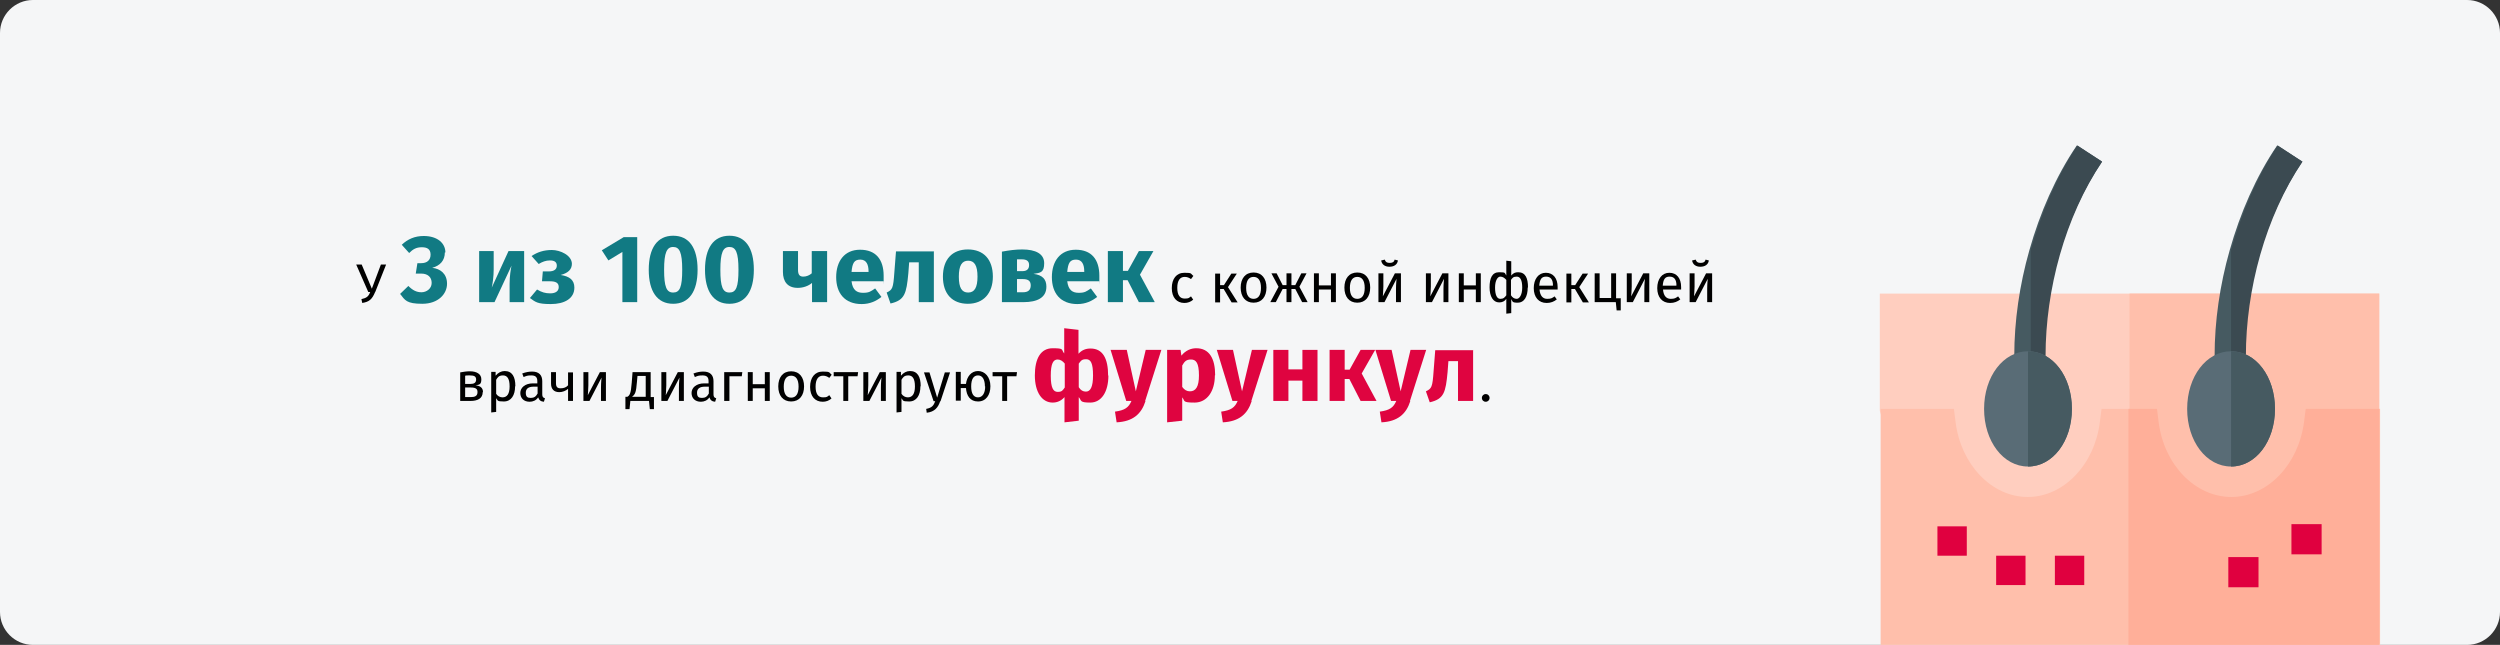 <?xml version="1.0" encoding="UTF-8"?>
<svg xmlns="http://www.w3.org/2000/svg" id="Ebene_1" data-name="Ebene 1" version="1.1" viewBox="0 0 911 235">
  <rect x="0" y="0" width="911" height="235" fill="#333333" stroke="none"/>
  <defs>
    <style>
      .cls-1 {
        fill: #117a83;
      }

      .cls-1, .cls-2, .cls-3, .cls-4, .cls-5, .cls-6, .cls-7, .cls-8, .cls-9, .cls-10, .cls-11 {
        stroke-width: 0px;
      }

      .cls-2 {
        fill: #000;
      }

      .cls-3 {
        fill: #465a61;
      }

      .cls-4 {
        fill: #ffbfab;
      }

      .cls-5 {
        fill: #f5f6f7;
      }

      .cls-6 {
        fill: #596c76;
      }

      .cls-7 {
        fill: #e0003f;
      }

      .cls-8 {
        fill: #df0440;
      }

      .cls-9 {
        fill: #3b4a51;
      }

      .cls-10 {
        fill: #ffcebf;
      }

      .cls-11 {
        fill: #ffaf99;
      }
    </style>
  </defs>
  <g id="Page-1">
    <g id="Illustrationen">
      <g id="furunkel-haeufigkeit">
        <g id="Mask">
          <path id="path-1" class="cls-5" d="M12,0h887C905.6,0,911,5.4,911,12v211c0,6.6-5.4,12-12,12H12c-6.6,0-12-5.4-12-12V12C0,5.4,5.4,0,12,0Z"></path>
        </g>
        <g id="skin-care-Clipped">
          <g id="skin-care">
            <g id="Group">
              <polygon id="Path" class="cls-10" points="867 107 867 149.7 851 203 701 203 685 149.7 685 107 867 107"></polygon>
              <polygon id="Path-2" class="cls-4" points="867 107 867 149.7 851 203 776 203 776 107 867 107"></polygon>
              <path id="Path-3" class="cls-4" d="M840.3,149l-.6,4.7c-1.9,15.6-13.2,27.4-26.3,27.4s-24.4-11.8-26.3-27.4l-.6-4.7h-20.7l-.6,4.7c-1.9,15.6-13.2,27.4-26.3,27.4s-24.4-11.8-26.3-27.4l-.6-4.7h-26.7v86h182v-86h-27Z"></path>
              <g id="Path-4">
                <path class="cls-11" d="M867,149v86h-91.4v-86h10.4l.6,4.7c1.9,15.6,13.3,27.4,26.5,27.4s24.5-11.8,26.5-27.4l.6-4.7h26.8Z"></path>
                <polygon class="cls-7" points="706 191.8 716.7 191.8 716.7 202.5 706 202.5 706 191.8"></polygon>
                <polygon class="cls-7" points="727.4 202.5 738.1 202.5 738.1 213.2 727.4 213.2 727.4 202.5"></polygon>
                <polygon class="cls-7" points="748.8 202.5 759.5 202.5 759.5 213.2 748.8 213.2 748.8 202.5"></polygon>
              </g>
              <polygon id="Path-5" class="cls-7" points="812 203 823 203 823 214 812 214 812 203"></polygon>
              <polygon id="Path-6" class="cls-7" points="835 191 846 191 846 202 835 202 835 191"></polygon>
              <path id="Path-7" class="cls-3" d="M766,58.9c-13.8,20.2-21,46.6-21,70.9v4.2h-11v-4.2c0-12.8,1.9-25.9,5.5-38.6,3.8-13.5,9.6-26.9,17.3-38.2l9.2,5.9Z"></path>
              <path id="Path-8" class="cls-9" d="M766,58.9c-13.5,20.2-20.6,46.6-20.6,70.9v4.2h-5.4v-42.8c3.8-13.5,9.5-26.9,17-38.2l9,5.9Z"></path>
              <path id="Path-9" class="cls-6" d="M739,128c-9,0-16,9.2-16,21s7,21,16,21,16-9.2,16-21-7-21-16-21Z"></path>
              <path id="Path-10" class="cls-3" d="M755,149c0,11.8-7,21-16,21v-42c9,0,16,9.2,16,21Z"></path>
              <path id="Path-11" class="cls-3" d="M839,58.9c-13.8,20.2-21,46.6-21,70.9v4.2h-11v-4.2c0-12.8,1.9-25.9,5.5-38.6,3.8-13.5,9.6-26.9,17.3-38.2l9.2,5.9Z"></path>
              <path id="Path-12" class="cls-9" d="M839,58.9c-13.5,20.2-20.6,46.6-20.6,70.9v4.2h-5.4v-42.8c3.8-13.5,9.5-26.9,17-38.2l9,5.9Z"></path>
              <path id="Path-13" class="cls-6" d="M813,128c-9,0-16,9.2-16,21s7,21,16,21,16-9.2,16-21-7-21-16-21Z"></path>
              <path id="Path-14" class="cls-3" d="M829,149c0,11.8-7,21-16,21v-42c9,0,16,9.2,16,21Z"></path>
            </g>
          </g>
        </g>
      </g>
    </g>
  </g>
  <g>
    <path class="cls-2" d="M136.7,106.4c-1.1,2.7-2.2,3.6-4.7,4l-.3-1.4c1.8-.4,2.6-.9,3.2-2.6h-.7l-4.4-10h2l3.7,8.8,3.3-8.8h1.9l-4,10.1Z"></path>
    <path class="cls-1" d="M162.1,92c0,2.9-1.7,4.8-4.6,5.6,2.9.3,5.4,2.1,5.4,5.8s-3.2,7.3-9,7.3-6.3-1.3-8.1-3.6l3-2.9c1.6,1.6,3,2.3,4.8,2.3s3.7-1.3,3.7-3.4-1.4-3.4-3.8-3.4h-2l.6-3.8h1.4c2.1,0,3.4-1.1,3.4-3.1s-1.2-2.7-3.2-2.7-3.2.7-4.6,2.1l-2.7-3c2.2-2.1,4.8-3.2,8-3.2,5.1,0,7.9,2.7,7.9,6Z"></path>
    <path class="cls-1" d="M190.9,110.1h-5.2v-6.6c0-2.9.4-5.3.7-6.7l-6.2,13.3h-5.6v-18.6h5.3v6.7c0,2.7-.4,5.2-.7,6.6l6.1-13.3h5.7v18.6Z"></path>
    <path class="cls-1" d="M208.4,96.1c0,2.1-1.4,3.4-4.1,4.1,3.2.5,5,1.8,5,4.6,0,4-3.6,6-8.6,6s-5.6-.8-7.6-2.2l2.6-3.1c1.7,1,3,1.4,4.8,1.4s3.1-.7,3.1-2.3-1.2-2.1-3.2-2.1h-2.9l.3-3.6h2.2c1.8,0,2.9-.7,2.9-2.1s-1-1.9-2.5-1.9-2.8.5-4.1,1.3l-2.6-2.9c2.1-1.4,4.4-2.2,7.4-2.2s7.3,1.9,7.3,5.1Z"></path>
    <path class="cls-1" d="M232.2,110.1h-5.4v-18.3l-5.1,3.1-2.4-3.7,8-4.8h4.9v23.7Z"></path>
    <path class="cls-1" d="M254.2,98.3c0,7.9-3.1,12.4-8.9,12.4s-8.9-4.5-8.9-12.4,3.1-12.4,8.9-12.4,8.9,4.4,8.9,12.4ZM242,98.3c0,6.3.9,8.3,3.3,8.3s3.3-1.9,3.3-8.3-1-8.3-3.3-8.3-3.3,2-3.3,8.3Z"></path>
    <path class="cls-1" d="M274.7,98.3c0,7.9-3.1,12.4-8.9,12.4s-8.9-4.5-8.9-12.4,3.1-12.4,8.9-12.4,8.9,4.4,8.9,12.4ZM262.5,98.3c0,6.3.9,8.3,3.3,8.3s3.3-1.9,3.3-8.3-1-8.3-3.3-8.3-3.3,2-3.3,8.3Z"></path>
    <path class="cls-1" d="M301.4,91.5v18.6h-5.5v-7c-1.3,1.1-3.2,1.8-5.2,1.8-3.7,0-5.4-2.3-5.4-5.8v-7.6h5.5v6.9c0,1.8.7,2.4,1.9,2.4s2.3-.5,3.1-1.2v-8.1h5.5Z"></path>
    <path class="cls-1" d="M321.8,102.5h-11.5c.4,3.3,2,4.2,4.2,4.2s2.8-.5,4.4-1.6l2.3,3.1c-1.9,1.5-4.2,2.6-7.2,2.6-6.2,0-9.3-4-9.3-9.8s3-10,8.7-10,8.6,3.5,8.6,9.5,0,1.4-.1,2ZM316.5,98.9c0-2.5-.8-4.3-3-4.3s-2.9,1.2-3.2,4.5h6.2v-.2Z"></path>
    <path class="cls-1" d="M340.3,91.5v18.6h-5.5v-14.5h-3.5l-.3,4c-.7,7.4-1.3,9.8-6.5,11l-1.4-4c2.1-1,2.4-1.5,2.8-7.3l.6-7.7h13.9Z"></path>
    <path class="cls-1" d="M361.8,100.8c0,6-3.4,9.9-9.1,9.9s-9.1-3.6-9.1-9.9,3.4-9.9,9.1-9.9,9.1,3.6,9.1,9.9ZM349.4,100.8c0,4.1,1.1,5.8,3.4,5.8s3.4-1.8,3.4-5.8-1.1-5.8-3.4-5.8-3.4,1.8-3.4,5.8Z"></path>
    <path class="cls-1" d="M381.3,104.5c0,4-3.4,5.6-8.3,5.6h-7.9v-18.4c2.7-.5,5-.8,7.4-.8,4.9,0,8,1.6,8,5s-1.3,3.5-3.9,3.9c3.3.4,4.7,2,4.7,4.6ZM370.6,94.5v4.3h2c1.5,0,2.4-.7,2.4-2.2s-.9-2.1-2.7-2.1-1.1,0-1.7,0ZM375.6,104c0-1.5-.8-2.3-2.8-2.3h-2.2v4.8h2.2c1.7,0,2.8-.7,2.8-2.5Z"></path>
    <path class="cls-1" d="M400.4,102.5h-11.5c.4,3.3,2,4.2,4.2,4.2s2.8-.5,4.4-1.6l2.3,3.1c-1.9,1.5-4.2,2.6-7.2,2.6-6.2,0-9.3-4-9.3-9.8s3-10,8.7-10,8.6,3.5,8.6,9.5,0,1.4-.1,2ZM395.1,98.9c0-2.5-.8-4.3-3-4.3s-2.9,1.2-3.2,4.5h6.2v-.2Z"></path>
    <path class="cls-1" d="M415.4,100.1l5.4,10h-5.8l-4.1-8h-1.7v8h-5.5v-18.6h5.5v7.2h1.8l4-7.2h5.3l-4.9,8.6Z"></path>
    <path class="cls-2" d="M434.9,100.5l-.9,1.2c-.7-.5-1.4-.8-2.3-.8-1.7,0-2.7,1.3-2.7,4s1,3.9,2.7,3.9,1.5-.3,2.3-.8l.8,1.2c-.9.8-2,1.2-3.2,1.2-2.8,0-4.6-2-4.6-5.4s1.7-5.6,4.6-5.6,2.2.3,3.2,1.1Z"></path>
    <path class="cls-2" d="M447.4,104.5l3.6,5.7h-2.2l-2.9-4.9h-1.3v4.9h-1.8v-10.5h1.8v4.2h1.4l2.7-4.2h2l-3.2,4.9Z"></path>
    <path class="cls-2" d="M461.5,104.8c0,3.3-1.7,5.5-4.7,5.5s-4.7-2.2-4.7-5.5,1.7-5.5,4.7-5.5,4.7,2.2,4.7,5.5ZM454.1,104.9c0,2.7,1,4,2.7,4s2.7-1.3,2.7-4-1-4-2.7-4-2.7,1.3-2.7,4Z"></path>
    <path class="cls-2" d="M473.5,104.5l3,5.6h-2l-2.5-4.8h-1.4v4.8h-1.8v-4.8h-1.4l-2.5,4.8h-2l3-5.6-2.6-4.9h1.9l2.2,4.3h1.4v-4.3h1.8v4.3h1.4l2.2-4.3h1.9l-2.6,4.9Z"></path>
    <path class="cls-2" d="M485,105.5h-4.4v4.6h-1.8v-10.5h1.8v4.4h4.4v-4.4h1.8v10.5h-1.8v-4.6Z"></path>
    <path class="cls-2" d="M499.3,104.8c0,3.3-1.7,5.5-4.7,5.5s-4.7-2.2-4.7-5.5,1.7-5.5,4.7-5.5,4.7,2.2,4.7,5.5ZM491.9,104.9c0,2.7,1,4,2.7,4s2.7-1.3,2.7-4-1-4-2.7-4-2.7,1.3-2.7,4Z"></path>
    <path class="cls-2" d="M510.5,110.1h-1.8v-4.8c0-1.9.2-3.5.2-3.7l-4.4,8.5h-2.2v-10.5h1.8v4.8c0,1.6-.2,3.4-.2,3.6l4.4-8.4h2.2v10.5ZM503.4,94.9l1.2-.3c.3.9.8,1.2,1.8,1.2s1.6-.3,1.8-1.2l1.2.3c-.2,1.5-1.4,2.3-3.1,2.3s-2.8-.9-3-2.3Z"></path>
    <path class="cls-2" d="M527.8,110.1h-1.8v-4.8c0-1.9.2-3.5.2-3.7l-4.4,8.5h-2.2v-10.5h1.8v4.8c0,1.6-.2,3.4-.2,3.6l4.4-8.4h2.2v10.5Z"></path>
    <path class="cls-2" d="M537.8,105.5h-4.4v4.6h-1.8v-10.5h1.8v4.4h4.4v-4.4h1.8v10.5h-1.8v-4.6Z"></path>
    <path class="cls-2" d="M556.7,104.8c0,3.3-1.3,5.5-3.6,5.5s-1.8-.5-2.4-1.3v5.1l-1.8.2v-5.4c-.6.9-1.5,1.3-2.6,1.3-2.2,0-3.5-2.2-3.5-5.5s.9-5.5,3.5-5.5,1.9.3,2.6,1.2v-5.4l1.8.2v5.2c.7-.9,1.5-1.2,2.5-1.2,2.7,0,3.6,2.2,3.6,5.5ZM548.9,107.6v-5.6c-.6-.7-1.3-1.2-2.2-1.2s-1.9,1.3-1.9,4,.7,4.1,1.9,4.1,1.6-.5,2.2-1.3ZM554.7,104.8c0-2.7-.7-4-2-4s-1.6.5-2.1,1.2v5.6c.5.8,1.2,1.3,2.1,1.3s2-1.3,2-4.1Z"></path>
    <path class="cls-2" d="M567.7,105.5h-6.7c.2,2.4,1.3,3.4,2.8,3.4s1.8-.3,2.7-.9l.8,1.1c-1,.8-2.2,1.3-3.7,1.3-2.9,0-4.7-2.1-4.7-5.4s1.7-5.6,4.4-5.6,4.3,2,4.3,5.2,0,.7,0,.9ZM565.9,104c0-2.1-.8-3.2-2.5-3.2s-2.3,1-2.5,3.3h4.9Z"></path>
    <path class="cls-2" d="M575.4,104.5l3.6,5.7h-2.2l-2.9-4.9h-1.3v4.9h-1.8v-10.5h1.8v4.2h1.4l2.7-4.2h2l-3.2,4.9Z"></path>
    <path class="cls-2" d="M590.6,108.6v4.5h-1.5l-.3-3h-7.7v-10.5h1.8v9h4.2v-9h1.8v9.1h1.6Z"></path>
    <path class="cls-2" d="M601,110.1h-1.8v-4.8c0-1.9.2-3.5.2-3.7l-4.4,8.5h-2.2v-10.5h1.8v4.8c0,1.6-.2,3.4-.2,3.6l4.4-8.4h2.2v10.5Z"></path>
    <path class="cls-2" d="M612.7,105.5h-6.7c.2,2.4,1.3,3.4,2.8,3.4s1.8-.3,2.7-.9l.8,1.1c-1,.8-2.2,1.3-3.7,1.3-2.9,0-4.7-2.1-4.7-5.4s1.7-5.6,4.4-5.6,4.3,2,4.3,5.2,0,.7,0,.9ZM610.9,104c0-2.1-.8-3.2-2.5-3.2s-2.3,1-2.5,3.3h4.9Z"></path>
    <path class="cls-2" d="M623.9,110.1h-1.8v-4.8c0-1.9.2-3.5.2-3.7l-4.4,8.5h-2.2v-10.5h1.8v4.8c0,1.6-.2,3.4-.2,3.6l4.4-8.4h2.2v10.5ZM616.7,94.9l1.2-.3c.3.9.8,1.2,1.8,1.2s1.6-.3,1.8-1.2l1.2.3c-.2,1.5-1.4,2.3-3.1,2.3s-2.8-.9-3-2.3Z"></path>
    <path class="cls-2" d="M175.9,142.9c0,2.3-1.9,3.2-4.4,3.2h-3.8v-10.4c1.1-.2,2.3-.4,3.5-.4,2.5,0,4.2,1,4.2,2.9s-.7,2-2.1,2.2c1.8.2,2.7,1,2.7,2.5ZM169.5,136.9v3h2c1.2,0,2-.4,2-1.6s-.8-1.5-2.3-1.5-1.1,0-1.6.1ZM174,142.8c0-1.1-.7-1.6-2.5-1.6h-2v3.5h2c1.4,0,2.5-.3,2.5-1.8Z"></path>
    <path class="cls-2" d="M187.7,140.8c0,3.2-1.4,5.5-4.1,5.5s-2.1-.4-2.8-1.2v5l-1.8.2v-14.8h1.6v1.4c.9-1.1,2.1-1.7,3.3-1.7,2.8,0,3.9,2.2,3.9,5.5ZM185.7,140.8c0-2.7-.8-4-2.4-4s-2,.8-2.5,1.6v5.1c.5.8,1.4,1.3,2.3,1.3,1.7,0,2.6-1.3,2.6-4Z"></path>
    <path class="cls-2" d="M198.6,145.1l-.4,1.3c-1.1-.1-1.7-.5-2.1-1.6-.7,1.1-1.9,1.6-3.1,1.6-2.1,0-3.4-1.3-3.4-3.2s1.7-3.5,4.6-3.5h1.6v-.8c0-1.5-.7-2.1-2.2-2.1s-1.8.2-2.8.6l-.5-1.3c1.3-.5,2.5-.7,3.6-.7,2.5,0,3.7,1.3,3.7,3.5v4.8c0,.9.3,1.2.9,1.4ZM195.9,143.3v-2.4h-1.4c-1.9,0-2.9.7-2.9,2.2s.6,1.9,1.8,1.9,1.9-.5,2.5-1.6Z"></path>
    <path class="cls-2" d="M208.8,135.6v10.5h-1.8v-4.4c-.8.7-2,1.2-3.2,1.2-2,0-3-1.2-3-3.1v-4.2h1.8v4c0,1.4.5,1.9,1.7,1.9s2.1-.4,2.7-1.1v-4.7h1.8Z"></path>
    <path class="cls-2" d="M220.8,146.1h-1.8v-4.8c0-1.9.2-3.5.2-3.7l-4.4,8.5h-2.2v-10.5h1.8v4.8c0,1.6-.2,3.4-.2,3.6l4.4-8.4h2.2v10.5Z"></path>
    <path class="cls-2" d="M238.3,144.6v4.5h-1.5l-.3-3h-6.8l-.3,3h-1.5v-4.5h.7c.8-.5,1.3-1,1.6-5.1l.3-3.9h6.6v9.1h1.1ZM235.4,137h-3.1l-.2,2.2c-.3,3.7-.6,4.5-1.8,5.4h5v-7.6Z"></path>
    <path class="cls-2" d="M249.2,146.1h-1.8v-4.8c0-1.9.2-3.5.2-3.7l-4.4,8.5h-2.2v-10.5h1.8v4.8c0,1.6-.2,3.4-.2,3.6l4.4-8.4h2.2v10.5Z"></path>
    <path class="cls-2" d="M261,145.1l-.4,1.3c-1.1-.1-1.7-.5-2.1-1.6-.7,1.1-1.9,1.6-3.1,1.6-2.1,0-3.4-1.3-3.4-3.2s1.7-3.5,4.6-3.5h1.6v-.8c0-1.5-.7-2.1-2.2-2.1s-1.8.2-2.8.6l-.5-1.3c1.3-.5,2.5-.7,3.6-.7,2.5,0,3.7,1.3,3.7,3.5v4.8c0,.9.3,1.2.9,1.4ZM258.3,143.3v-2.4h-1.4c-1.9,0-2.9.7-2.9,2.2s.6,1.9,1.8,1.9,1.9-.5,2.5-1.6Z"></path>
    <path class="cls-2" d="M263.9,146.1v-10.5h6.6l-.2,1.5h-4.5v9h-1.8Z"></path>
    <path class="cls-2" d="M278.7,141.5h-4.4v4.6h-1.8v-10.5h1.8v4.4h4.4v-4.4h1.8v10.5h-1.8v-4.6Z"></path>
    <path class="cls-2" d="M293,140.8c0,3.3-1.7,5.5-4.7,5.5s-4.7-2.2-4.7-5.5,1.7-5.5,4.7-5.5,4.7,2.2,4.7,5.5ZM285.6,140.9c0,2.7,1,4,2.7,4s2.7-1.3,2.7-4-1-4-2.7-4-2.7,1.3-2.7,4Z"></path>
    <path class="cls-2" d="M303.1,136.5l-.9,1.2c-.7-.5-1.4-.8-2.3-.8-1.7,0-2.7,1.3-2.7,4s1,3.9,2.7,3.9,1.5-.3,2.3-.8l.8,1.2c-.9.8-2,1.2-3.2,1.2-2.8,0-4.6-2-4.6-5.4s1.7-5.6,4.6-5.6,2.2.3,3.2,1.1Z"></path>
    <path class="cls-2" d="M312.5,137.1h-3.4v9h-1.8v-9h-3.5v-1.5h8.9l-.2,1.5Z"></path>
    <path class="cls-2" d="M322.8,146.1h-1.8v-4.8c0-1.9.2-3.5.2-3.7l-4.4,8.5h-2.2v-10.5h1.8v4.8c0,1.6-.2,3.4-.2,3.6l4.4-8.4h2.2v10.5Z"></path>
    <path class="cls-2" d="M335.4,140.8c0,3.2-1.4,5.5-4.1,5.5s-2.1-.4-2.8-1.2v5l-1.8.2v-14.8h1.6v1.4c.9-1.1,2.1-1.7,3.3-1.7,2.8,0,3.9,2.2,3.9,5.5ZM333.4,140.8c0-2.7-.8-4-2.4-4s-2,.8-2.5,1.6v5.1c.5.8,1.4,1.3,2.3,1.3,1.7,0,2.6-1.3,2.6-4Z"></path>
    <path class="cls-2" d="M342.6,146.2c-.7,2.2-2,3.9-4.9,4.2l-.2-1.4c2.1-.4,2.7-1.2,3.3-2.8h-.6l-3.5-10.5h2l2.8,9.2,2.8-9.2h1.9l-3.5,10.6Z"></path>
    <path class="cls-2" d="M360.9,140.8c0,3.1-1.6,5.5-4.5,5.5s-4.2-2.1-4.4-4.9h-1.9v4.6h-1.8v-10.5h1.8v4.4h1.9c.3-2.6,1.9-4.7,4.4-4.7s4.5,2.2,4.5,5.5ZM358.9,140.8c0-2.5-.9-4-2.5-4s-2.5,1.3-2.5,4,.9,4,2.5,4,2.6-1.5,2.6-4Z"></path>
    <path class="cls-2" d="M370.4,137.1h-3.4v9h-1.8v-9h-3.5v-1.5h8.9l-.2,1.5Z"></path>
    <path class="cls-8" d="M403.9,136.8c0,6.1-2.6,9.9-6.6,9.9s-3.1-.7-4.2-2v8.6l-5.2.6v-9.2c-1.1,1.3-2.6,2-4.3,2-3.9,0-6.5-3.8-6.5-9.9s2.1-9.9,6.5-9.9,3,.5,4.2,1.9v-9.2l5.2.6v8.7c1.3-1.4,2.7-1.9,4.4-1.9,4.5,0,6.4,3.7,6.4,9.9ZM388,141.1v-8.6c-.7-.9-1.6-1.5-2.6-1.5-1.6,0-2.5,1.5-2.5,5.9s.9,5.9,2.5,5.9,1.8-.5,2.6-1.6ZM398.3,136.8c0-4.4-.8-5.9-2.5-5.9s-1.9.6-2.7,1.6v8.6c.7,1.1,1.5,1.6,2.6,1.6,1.6,0,2.6-1.6,2.6-5.9Z"></path>
    <path class="cls-8" d="M417.4,146.2c-1.5,4.7-4.6,7.4-10.5,7.7l-.6-3.9c3.6-.5,5-1.5,6-3.9h-1.9l-5.7-18.6h5.9l3.3,15.1,3.6-15.1h5.7l-5.9,18.6Z"></path>
    <path class="cls-8" d="M442.7,136.8c0,5.7-2.8,9.9-7.4,9.9s-3.4-.6-4.5-1.9v8.5l-5.5.6v-26.4h4.9l.3,2.1c1.5-1.9,3.5-2.7,5.4-2.7,4.8,0,6.9,3.8,6.9,9.8ZM436.9,136.8c0-4.6-1.1-5.8-2.9-5.8s-2.4.8-3.2,2.2v7.8c.8,1.1,1.7,1.6,2.8,1.6,2.1,0,3.3-1.6,3.3-5.8Z"></path>
    <path class="cls-8" d="M456.1,146.2c-1.5,4.7-4.6,7.4-10.5,7.7l-.6-3.9c3.6-.5,5-1.5,6-3.9h-1.9l-5.7-18.6h5.9l3.3,15.1,3.6-15.1h5.7l-5.9,18.6Z"></path>
    <path class="cls-8" d="M474.6,138.7h-5.1v7.4h-5.5v-18.6h5.5v7.1h5.1v-7.1h5.5v18.6h-5.5v-7.4Z"></path>
    <path class="cls-8" d="M496.2,136.1l5.4,10h-5.8l-4.1-8h-1.7v8h-5.5v-18.6h5.5v7.2h1.8l4-7.2h5.3l-4.9,8.6Z"></path>
    <path class="cls-8" d="M513.9,146.2c-1.5,4.7-4.6,7.4-10.5,7.7l-.6-3.9c3.6-.5,5-1.5,6-3.9h-1.9l-5.7-18.6h5.9l3.3,15.1,3.6-15.1h5.7l-5.9,18.6Z"></path>
    <path class="cls-8" d="M536.8,127.5v18.6h-5.5v-14.5h-3.5l-.3,4c-.7,7.4-1.3,9.8-6.5,11l-1.4-4c2.1-1,2.4-1.5,2.8-7.3l.6-7.7h13.9Z"></path>
    <path class="cls-2" d="M542.8,145c0,.8-.6,1.4-1.4,1.4s-1.4-.6-1.4-1.4.6-1.4,1.4-1.4,1.4.6,1.4,1.4Z"></path>
  </g>
</svg>
